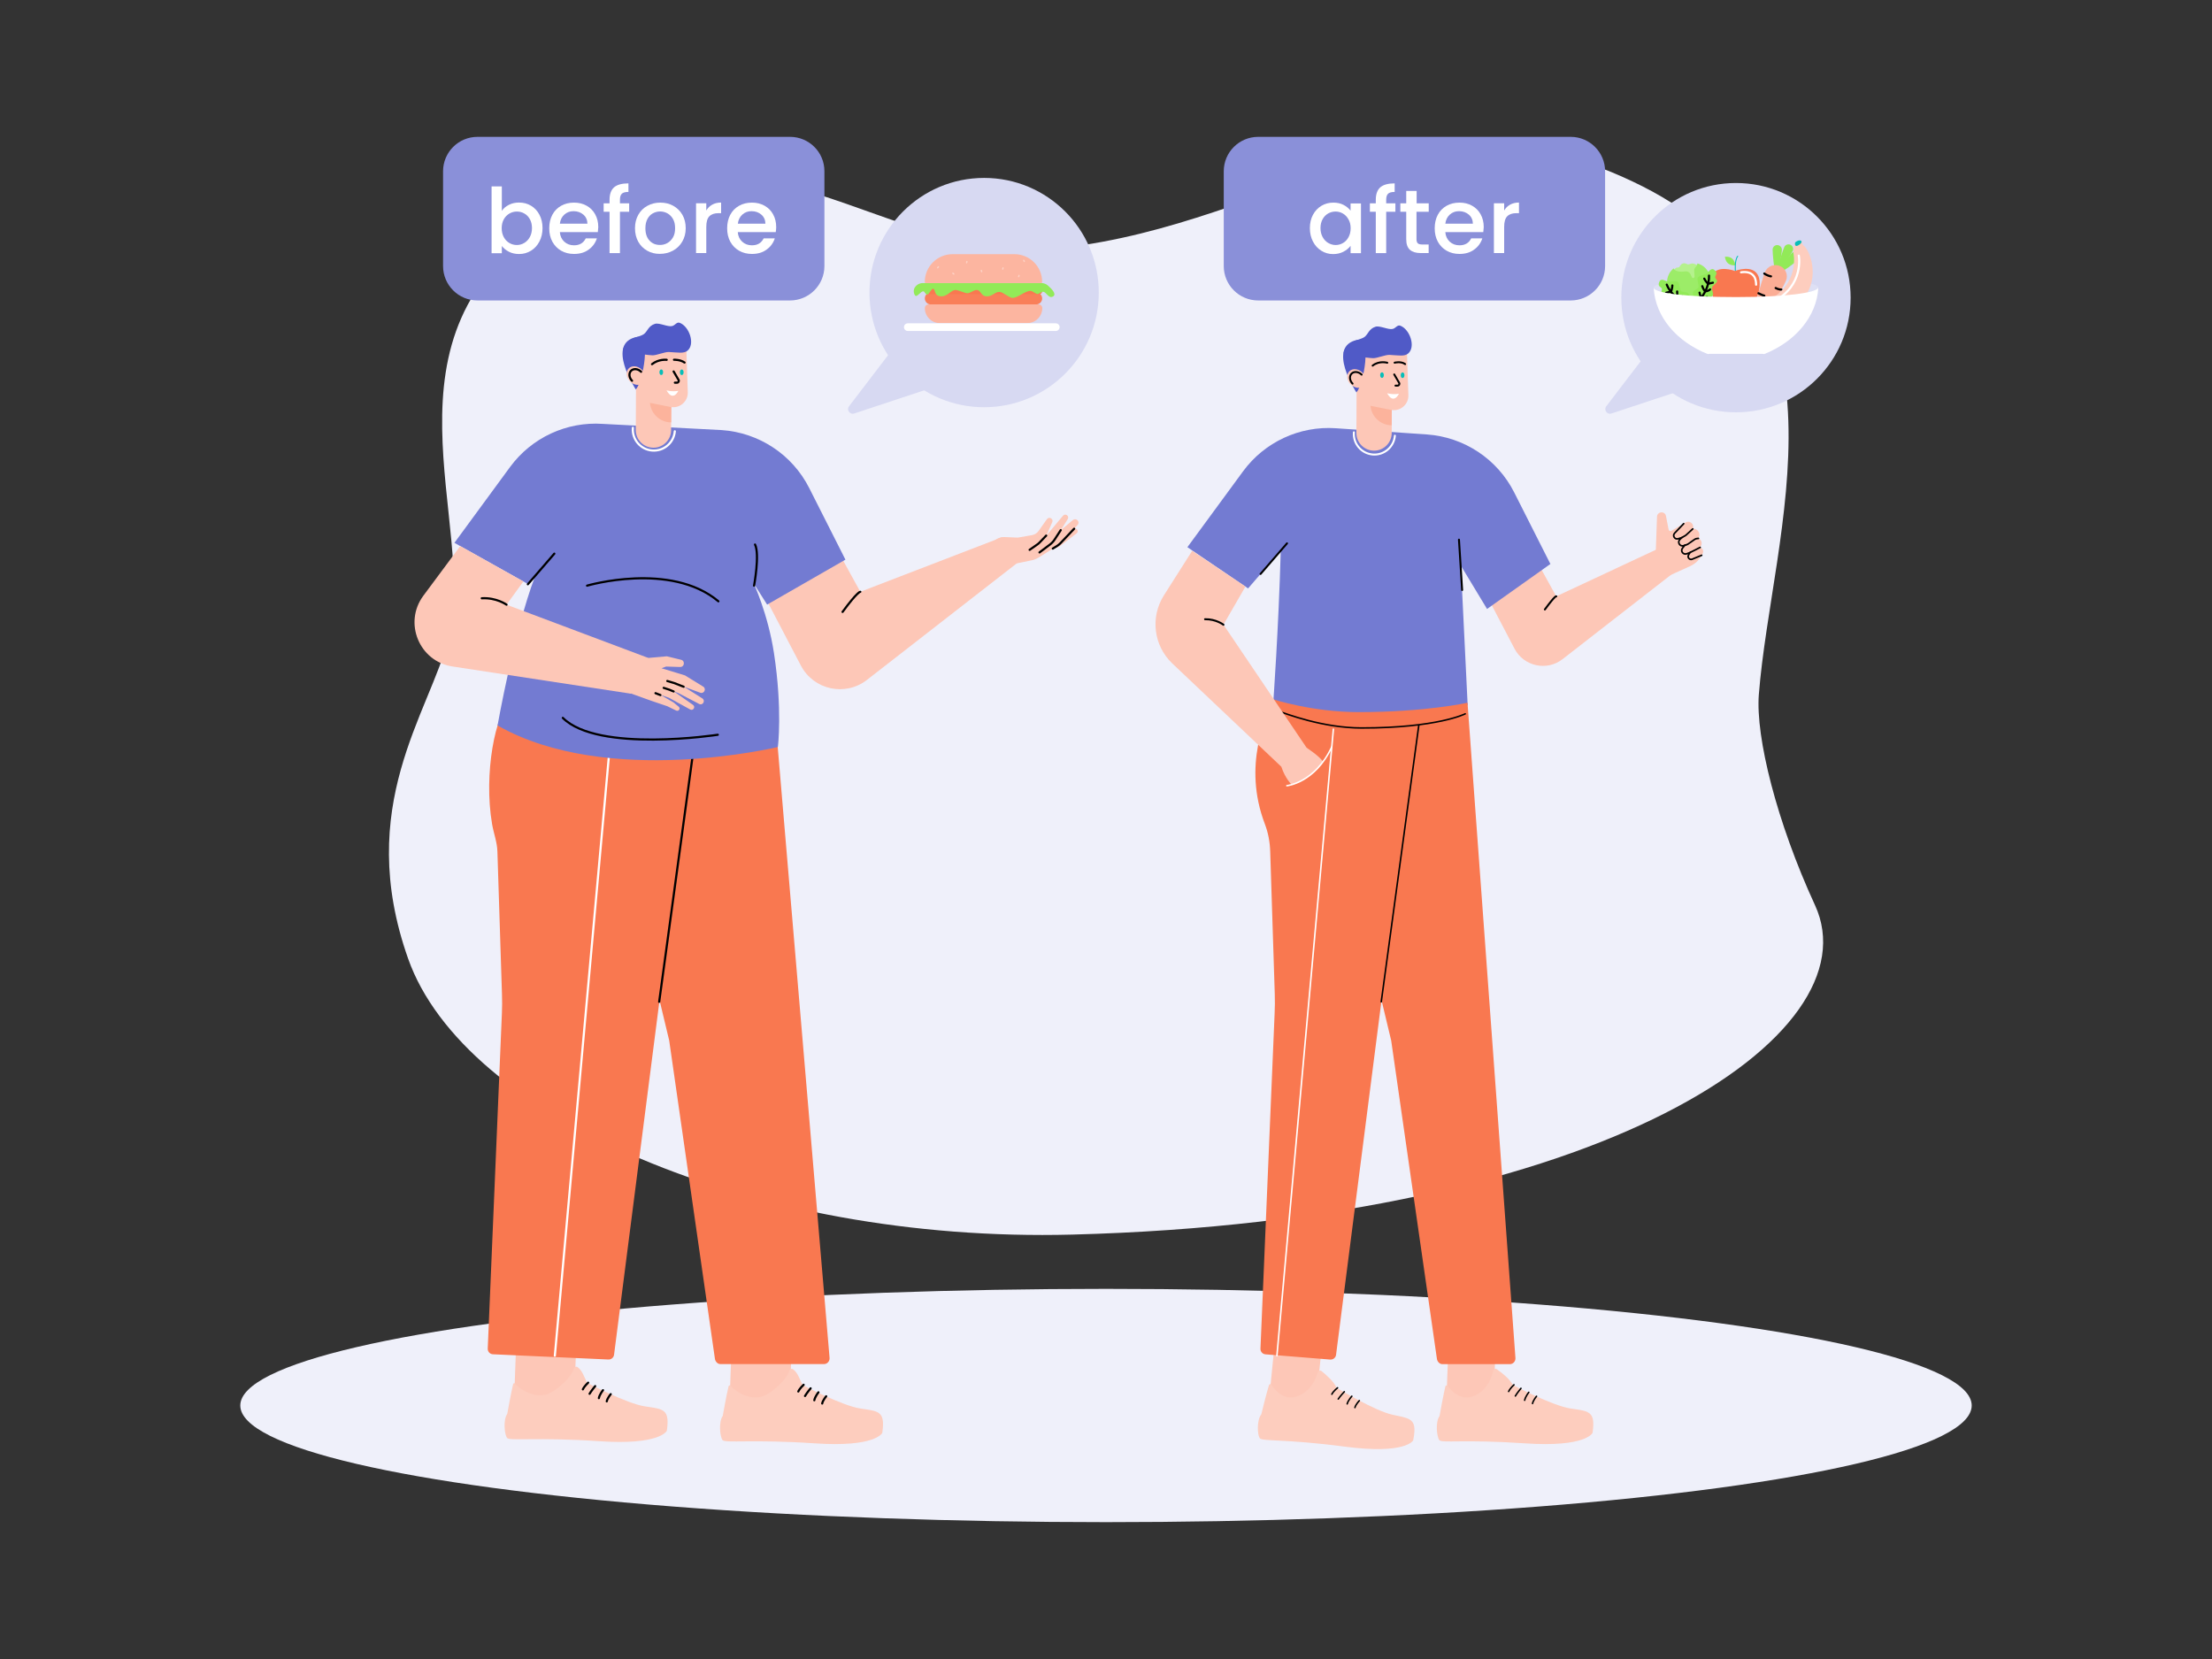 <?xml version="1.0" encoding="utf-8"?>
<svg xmlns="http://www.w3.org/2000/svg" enable-background="new 0 0 300 225" id="Layer_1" version="1.1" viewBox="0 0 300 225" x="0" y="0">
  <rect x="0" y="0" width="300" height="225" fill="#333333" stroke="none"/>
  <g id="XMLID_7398_">
    <g id="XMLID_1534_">
      <path d="M55.36,130.04c-7.34-20.72,2.86-33.26,5.48-43.49c4-15.61-10.86-41.22,13.62-56.52&#xA;			c28.03-17.51,45.43,6.31,69.53,3.59c29.96-3.39,48.52-23.57,78.73-8.37c30.02,15.11,17.56,46.78,15.82,68.95&#xA;			c-0.45,5.77,2.42,17.29,7.62,28.57c8.11,17.59-28.86,42.77-100.72,44.67C101.86,168.58,62.91,151.33,55.36,130.04z" fill="#eff0fa" id="XMLID_2392_"/>
      <ellipse cx="150" cy="190.62" fill="#eff0fa" id="XMLID_2391_" rx="117.41" ry="15.82"/>
    </g>
    <g id="XMLID_1685_">
      <g id="XMLID_2668_">
        <polygon fill="#fdc7b7" id="XMLID_2678_" points="107.06 190.89 98.92 190.81 99.23 182.41 107.38 182.5"/>
        <path d="M98.02,192.03c0,0,0.52-2.91,0.79-4.01c0.03-0.14,0.22-0.18,0.3-0.06&#xA;				c0.51,0.69,2.85,2.3,4.83,1.19c1.54-0.86,2.94-2.44,3.11-3.24c0.05-0.23,0.32-0.34,0.51-0.2c0.63,0.44,0.88,1.32,1.29,2.12&#xA;				c0,0,5.35,2.83,7.85,3.2c1.01,0.15,1.76,0.23,2.26,0.48c0.74,0.36,0.95,1.06,0.7,2.82c0,0-0.86,1.99-9.2,1.42&#xA;				c-8.34-0.57-12.15,0.01-12.48-0.45C97.65,194.82,97.43,192.9,98.02,192.03z" fill="#fdcdbe" id="XMLID_2677_"/>
        <path d="M108.99,187.81c0,0-0.53,0.48-0.72,0.91" fill="none" id="XMLID_2676_" stroke="#000" stroke-linecap="round" stroke-miterlimit="10" stroke-width=".292"/>
        <path d="M109.94,188.29c0,0-0.53,0.64-0.76,1.04" fill="none" id="XMLID_2675_" stroke="#000" stroke-linecap="round" stroke-miterlimit="10" stroke-width=".292"/>
        <path d="M111,188.83c0,0-0.47,0.59-0.56,1.08" fill="none" id="XMLID_2674_" stroke="#000" stroke-linecap="round" stroke-miterlimit="10" stroke-width=".292"/>
        <path d="M112.05,189.37c0,0-0.47,0.56-0.54,0.98" fill="none" id="XMLID_2673_" stroke="#000" stroke-linecap="round" stroke-miterlimit="10" stroke-width=".292"/>
      </g>
      <g id="XMLID_2304_">
        <polygon fill="#fdc7b7" id="XMLID_2375_" points="77.84 190.6 69.7 190.51 70.01 182.12 78.16 182.21"/>
        <path d="M68.8,191.74c0,0,0.52-2.91,0.79-4.01c0.03-0.14,0.22-0.18,0.3-0.06&#xA;				c0.51,0.69,2.85,2.3,4.83,1.19c1.54-0.86,2.94-2.44,3.11-3.24c0.05-0.23,0.32-0.34,0.51-0.2c0.63,0.44,0.88,1.32,1.29,2.12&#xA;				c0,0,5.35,2.83,7.85,3.2c1.01,0.15,1.76,0.23,2.26,0.48c0.74,0.36,0.95,1.06,0.7,2.82c0,0-0.86,1.99-9.2,1.42&#xA;				c-8.34-0.57-12.15,0.01-12.48-0.45C68.43,194.53,68.21,192.61,68.8,191.74z" fill="#fdcdbe" id="XMLID_2374_"/>
        <path d="M79.77,187.52c0,0-0.53,0.48-0.72,0.91" fill="none" id="XMLID_2358_" stroke="#000" stroke-linecap="round" stroke-miterlimit="10" stroke-width=".292"/>
        <path d="M80.72,187.99c0,0-0.53,0.64-0.76,1.04" fill="none" id="XMLID_2357_" stroke="#000" stroke-linecap="round" stroke-miterlimit="10" stroke-width=".292"/>
        <path d="M81.78,188.54c0,0-0.47,0.59-0.56,1.08" fill="none" id="XMLID_2314_" stroke="#000" stroke-linecap="round" stroke-miterlimit="10" stroke-width=".292"/>
        <path d="M82.83,189.08c0,0-0.47,0.56-0.54,0.98" fill="none" id="XMLID_2306_" stroke="#000" stroke-linecap="round" stroke-miterlimit="10" stroke-width=".292"/>
      </g>
      <path d="M68.08,134.83l-0.62-19.37c-0.04-1.26-0.51-2.45-0.72-3.69c-1.19-6.93,0.5-15.08,2.46-16.68&#xA;			c0,0,10.88,1.49,17.13,1.49c9.11,0,18.65-1.12,18.65-1.12l7.53,88.71c0.03,0.43-0.31,0.83-0.74,0.83H97.69&#xA;			c-0.37,0-0.68-0.35-0.73-0.72l-6.2-43.16l-1.31-5.47l-6.17,48.09c-0.05,0.39-0.4,0.67-0.79,0.64l-15.66-0.71&#xA;			c-0.4-0.03-0.7-0.37-0.68-0.77l1.92-45.46C68.11,136.58,68.11,135.7,68.08,134.83z" fill="#f97850" id="XMLID_2660_"/>
      <line fill="none" id="XMLID_2558_" stroke="#000" stroke-linecap="round" stroke-miterlimit="10" stroke-width=".292" x1="89.4" x2="94.5" y1="135.87" y2="98.39"/>
      <line fill="none" id="XMLID_2432_" stroke="#fff" stroke-linecap="round" stroke-miterlimit="10" stroke-width=".292" x1="82.91" x2="75.25" y1="98.89" y2="183.87"/>
      <g id="XMLID_1687_">
        <path d="M133.82,74.41l2.54,2.31l3.46-0.71c0.37-0.06,0.73-0.2,1.05-0.4l1.91-1.2l0.62-0.16&#xA;				c0.12-0.03,0.22-0.08,0.32-0.16l2.3-1.76c0.32-0.25,0.05-0.75-0.33-0.62h0l0.46-0.52c0.38-0.43-0.2-1.02-0.64-0.66l-1.63,1.37&#xA;				l0.93-1.5c0.26-0.41-0.32-0.83-0.64-0.46l-2.26,2.7l0.8-1.82c0.2-0.46-0.43-0.82-0.72-0.41l-1.15,1.62&#xA;				c-0.2,0.28-0.51,0.48-0.85,0.54l-1.87,0.33c-0.05,0.01-0.11,0.01-0.16,0.01l-1.67-0.07c-0.59-0.03-1.16,0.2-1.56,0.63&#xA;				L133.82,74.41z" fill="#fdc7b7" id="XMLID_1717_"/>
        <path d="M145.68,71.71l-1.84,1.94c-0.15,0.16-0.33,0.3-0.52,0.42l-0.54,0.33" fill="none" id="XMLID_1716_" stroke="#000" stroke-linecap="round" stroke-miterlimit="10" stroke-width=".292"/>
        <path d="M143.86,71.9l-0.83,1.28c-0.17,0.26-0.39,0.49-0.64,0.68l-1.41,1.06" fill="none" id="XMLID_1713_" stroke="#000" stroke-linecap="round" stroke-miterlimit="10" stroke-width=".292"/>
        <path d="M141.89,72.64l-0.88,0.92c-0.1,0.11-0.22,0.21-0.34,0.29l-1.03,0.72" fill="none" id="XMLID_1691_" stroke="#000" stroke-linecap="round" stroke-miterlimit="10" stroke-width=".292"/>
      </g>
      <g id="XMLID_2606_">
        <path d="M100.8,75.33l7.82,14.94c1.73,3.3,6.02,4.23,8.96,1.94l20.68-16.09l-2.33-3.27l-19.25,7.41&#xA;				l-6.32-11.48L100.8,75.33z" fill="#fdc7b7" id="XMLID_2608_"/>
        <path d="M116.68,80.26c0,0-0.37-0.05-2.41,2.73" fill="none" id="XMLID_2607_" stroke="#000" stroke-linecap="round" stroke-miterlimit="10" stroke-width=".292"/>
      </g>
      <path d="M105.5,101.31c0,0-23.13,5.57-38.02-2.92c0,0,2.27-12.79,5.05-20.13l-0.92,0.95l-9.98-5.59&#xA;			l7.55-10.29c2.92-3.97,7.66-6.18,12.58-5.84l16.13,0.84c5.06,0.35,9.57,3.33,11.86,7.86l4.91,9.71L104.04,82l-1.84-2.91&#xA;			c0,0,1.95,4.13,2.77,9.5C106.14,96.25,105.5,101.31,105.5,101.31z" fill="#737bd2" id="XMLID_2605_"/>
      <path d="M85.83,58.02c-0.13,1.57,1.04,2.95,2.61,3.08h0c1.57,0.13,2.95-1.04,3.08-2.61" fill="none" id="XMLID_2604_" stroke="#fff" stroke-linecap="round" stroke-miterlimit="10" stroke-width=".292"/>
      <line fill="none" id="XMLID_2603_" stroke="#000" stroke-linecap="round" stroke-miterlimit="10" stroke-width=".292" x1="71.59" x2="75.18" y1="79.24" y2="75.09"/>
      <path d="M79.62,79.43c0,0,11.3-3.32,17.81,2.12" fill="none" id="XMLID_2581_" stroke="#000" stroke-linecap="round" stroke-miterlimit="10" stroke-width=".292"/>
      <path d="M97.35,99.65c0,0-16.24,2.5-21.02-2.29" fill="none" id="XMLID_2179_" stroke="#000" stroke-linecap="round" stroke-miterlimit="10" stroke-width=".292"/>
      <path d="M102.27,79.43c0,0,0.79-4.25,0.13-5.58" fill="none" id="XMLID_2579_" stroke="#000" stroke-linecap="round" stroke-miterlimit="10" stroke-width=".292"/>
      <g id="XMLID_2719_">
        <path d="M85.43,90.15l1.88-0.8c0.13-0.06,0.27-0.09,0.41-0.1l2.71-0.24l1.94,0.47&#xA;				c0.58,0.14,0.46,1-0.13,0.98l-1.9-0.06l-0.62,0.23l3.18,0.97l2.47,1.52c0.47,0.29,0.12,1.02-0.4,0.83l-2.24-0.83l2.52,1.6&#xA;				c0.47,0.3,0.06,1.01-0.43,0.75l-2.81-1.47l-0.64-0.24l2.62,1.84c0.38,0.27,0.02,0.85-0.39,0.62l-2.86-1.58l-1.16-0.4l1.77,1.03&#xA;				l0.7,0.58c0.28,0.24,0,0.68-0.34,0.52l-1.21-0.59l-2.18-0.74l-3.74-1.34L85.43,90.15z" fill="#fdc7b7" id="XMLID_2723_"/>
        <polyline fill="none" id="XMLID_2722_" points="92.72 93.14 91.47 92.65 90.5 92.36" stroke="#000" stroke-linecap="round" stroke-miterlimit="10" stroke-width=".292"/>
        <polyline fill="none" id="XMLID_2721_" points="91.36 93.78 90.78 93.54 90.01 93.29" stroke="#000" stroke-linecap="round" stroke-miterlimit="10" stroke-width=".292"/>
        <line fill="none" id="XMLID_2720_" stroke="#000" stroke-linecap="round" stroke-miterlimit="10" stroke-width=".292" x1="89.57" x2="88.9" y1="94.27" y2="94.01"/>
      </g>
      <g id="XMLID_904_">
        <path d="M91.05,51.38l-4.79-0.02l-0.03,6.95c-0.01,1.32,1.06,2.4,2.38,2.41l0,0&#xA;				c1.32,0.01,2.4-1.06,2.41-2.38L91.05,51.38z" fill="#fdc7b7" id="XMLID_1089_"/>
        <path d="M88.14,54.02l2.91,0.01l-0.02,3.26l0,0c-1.61-0.01-2.9-1.32-2.89-2.92L88.14,54.02z" fill="#fcb39c" id="XMLID_1088_"/>
        <path d="M93.07,46.86l0.21,6.34c0.04,1.27-1.12,2.24-2.36,1.99l-4.5-0.9l0.04-7.48L93.07,46.86z" fill="#fdc7b7" id="XMLID_1087_"/>
        <g id="XMLID_1068_">
          <path d="M90.42,48.8c0,0-1.1-0.13-1.99,0.59" fill="none" id="XMLID_1086_" stroke="#000" stroke-linecap="round" stroke-miterlimit="10" stroke-width=".292"/>
          <path d="M91.41,48.79c0,0,0.86-0.03,1.43,0.38" fill="none" id="XMLID_1073_" stroke="#000" stroke-linecap="round" stroke-miterlimit="10" stroke-width=".292"/>
          <ellipse cx="92.44" cy="50.48" fill="#07beb8" id="XMLID_1072_" rx=".38" ry=".25" transform="matrix(.005 -1 1 .005 41.521 142.677)"/>
          <ellipse cx="89.65" cy="50.47" fill="#07beb8" id="XMLID_1071_" rx=".38" ry=".25" transform="matrix(.005 -1 1 .005 38.765 139.88)"/>
          <path d="M91.36,50.38l0.67,1.15c0.09,0.16-0.02,0.37-0.21,0.37l-0.29,0" fill="none" id="XMLID_1070_" stroke="#000" stroke-linecap="round" stroke-miterlimit="10" stroke-width=".292"/>
          <path d="M90.4,52.94c0,0,0.73,0.22,1.6,0.07C92,53,91.29,54.55,90.4,52.94z" fill="#fff" id="XMLID_1069_"/>
        </g>
        <path d="M86.23,52.82c0,0-4.17-6.33,0.18-7.13C88.36,45.33,87.23,51.77,86.23,52.82z" fill="#505ac7" id="XMLID_1064_"/>
        <g id="XMLID_1061_">
          <ellipse cx="86.25" cy="50.94" fill="#fdc7b7" id="XMLID_1063_" rx="1.13" ry="1.38" transform="rotate(-44.733 86.246 50.942)"/>
          <path d="M85.72,51.64c-0.41-0.41-0.47-1.02-0.13-1.36s0.95-0.27,1.36,0.14" fill="none" id="XMLID_1062_" stroke="#000" stroke-linecap="round" stroke-miterlimit="10" stroke-width=".292"/>
        </g>
        <path d="M84.84,46.71c0.8-1.05,1.9-0.97,2.49-1.4c0.49-0.36,0.59-1.11,1.5-1.39&#xA;				c0.58-0.18,1.74,0.45,2.33,0.3c0.41-0.1,0.62-0.59,1.02-0.44c1.31,0.49,2.14,2.9,1.05,3.79c-0.51,0.41-1.28,0.23-2.52,0.17&#xA;				c-0.56-0.02-1.64,0.45-2.2,0.45c-0.55,0-1.72-0.27-2.24-0.08C85.42,48.42,83.8,48.07,84.84,46.71z" fill="#505ac7" id="XMLID_1060_"/>
      </g>
      <g id="XMLID_1726_">
        <path d="M62.42,74.06l-5,6.73c-2.72,3.66-0.57,8.91,3.94,9.6l24.2,3.69l2.36-4.85L68.7,82.01&#xA;				l2.28-3.15L62.42,74.06z" fill="#fdc7b7" id="XMLID_1728_"/>
        <path d="M68.7,82.01c0,0-1.37-0.99-3.36-0.87" fill="none" id="XMLID_1727_" stroke="#000" stroke-linecap="round" stroke-miterlimit="10" stroke-width=".292"/>
      </g>
    </g>
    <g id="XMLID_1934_">
      <g id="XMLID_2315_">
        <path d="M226.4,78.06l2.81-1.27c0.68-0.31,1.24-0.83,1.59-1.49l0.12-0.22&#xA;				c0.11-0.2,0.09-0.44-0.03-0.61c-0.07-0.11-0.17-0.19-0.3-0.24l0.09-0.16c0.15-0.25,0.14-0.56-0.02-0.79&#xA;				c-0.07-0.11-0.18-0.21-0.31-0.27l0.06-0.13c0.13-0.28,0.09-0.57-0.06-0.8c-0.16-0.24-0.44-0.4-0.77-0.37&#xA;				c0.26-0.61-0.41-1.19-0.97-0.86l-1.92,1.14c-0.16,0.09-0.36,0-0.39-0.18l-0.35-1.81c-0.09-0.56-0.74-0.65-1.05-0.33&#xA;				c-0.1,0.1-0.17,0.24-0.17,0.42l-0.03,0.83l-0.15,4.28L226.4,78.06z" fill="#fdc7b7" id="XMLID_2356_"/>
        <g id="XMLID_2316_">
          <path d="M228.35,71.02l-1.23,1.29c-0.33,0.34,0.02,0.9,0.47,0.76l0.49-0.15l-0.26,0.26&#xA;					c-0.36,0.37,0.01,0.98,0.51,0.83l0.16-0.05l-0.3,0.38c-0.31,0.39,0.08,0.93,0.55,0.77l0.45-0.16L229,75.28&#xA;					c-0.18,0.33,0.16,0.7,0.5,0.56l1.29-0.53" fill="none" id="XMLID_2355_" stroke="#000" stroke-linecap="round" stroke-miterlimit="10" stroke-width=".22"/>
          <path d="M229.58,71.73l-0.88,0.81c-0.04,0.03-0.08,0.06-0.12,0.09l-0.5,0.29" fill="none" id="XMLID_2353_" stroke="#000" stroke-linecap="round" stroke-miterlimit="10" stroke-width=".22"/>
          <path d="M230.35,73.02l-0.2,0.02c-0.1,0.01-0.2,0.05-0.29,0.1l-0.96,0.67&#xA;					c-0.06,0.04-0.13,0.07-0.2,0.09l-0.21,0.05" fill="none" id="XMLID_2329_" stroke="#000" stroke-linecap="round" stroke-miterlimit="10" stroke-width=".22"/>
          <line fill="none" id="XMLID_2317_" stroke="#000" stroke-linecap="round" stroke-miterlimit="10" stroke-width=".22" x1="230.58" x2="229.18" y1="74.24" y2="74.95"/>
        </g>
      </g>
      <g id="XMLID_2530_">
        <path d="M199.7,77.07l5.7,10.9c1.26,2.41,4.39,3.09,6.53,1.42l15.08-11.73l-2.26-3.18l-13.69,6.4&#xA;				l-4.61-8.37L199.7,77.07z" fill="#fdc7b7" id="XMLID_2532_"/>
        <path d="M211.07,80.88c0,0-0.06-0.25-1.55,1.78" fill="none" id="XMLID_2531_" stroke="#000" stroke-linecap="round" stroke-miterlimit="10" stroke-width=".265"/>
      </g>
      <path d="M199.05,95.65c0,0-13.67,7.23-26.38-0.15c0,0,0.74-10.23,1.03-20.82l-4.43,5.12l-8.23-5.59&#xA;			l7.55-10.29c2.92-3.97,7.66-6.18,12.58-5.84l12.33,0.84c5.06,0.35,9.57,3.33,11.86,7.86l4.91,9.71l-8.59,6.1l-3.55-5.87&#xA;			L199.05,95.65z" fill="#737bd2" id="XMLID_2529_"/>
      <path d="M183.62,58.63c-0.13,1.53,1.01,2.88,2.55,3.01l0,0c1.53,0.13,2.88-1.01,3.01-2.55" fill="none" id="XMLID_2528_" stroke="#fff" stroke-linecap="round" stroke-miterlimit="10" stroke-width=".265"/>
      <line fill="none" id="XMLID_2527_" stroke="#000" stroke-linecap="round" stroke-miterlimit="10" stroke-width=".265" x1="170.96" x2="174.55" y1="77.84" y2="73.69"/>
      <line fill="none" id="XMLID_2463_" stroke="#000" stroke-linecap="round" stroke-miterlimit="10" stroke-width=".265" x1="198.3" x2="197.87" y1="80.02" y2="73.19"/>
      <g id="XMLID_8515_">
        <path d="M188.78,51.78l-4.79-0.02l-0.03,6.95c-0.01,1.32,1.06,2.4,2.38,2.41l0,0&#xA;				c1.32,0.01,2.4-1.06,2.41-2.38L188.78,51.78z" fill="#fdc7b7" id="XMLID_2169_"/>
        <path d="M185.86,54.41l2.91,0.01l-0.02,3.26l0,0c-1.61-0.01-2.9-1.32-2.89-2.92L185.86,54.41z" fill="#fcb39c" id="XMLID_2168_"/>
        <path d="M190.8,47.26l0.21,6.34c0.04,1.27-1.12,2.24-2.36,1.99l-4.5-0.9l0.04-7.48L190.8,47.26z" fill="#fdc7b7" id="XMLID_2166_"/>
        <g id="XMLID_2161_">
          <path d="M188.15,49.2c0,0-1.1-0.33-1.99,0.39" fill="none" id="XMLID_2165_" stroke="#000" stroke-linecap="round" stroke-miterlimit="10" stroke-width=".259"/>
          <path d="M189.14,49.19c0,0,0.86-0.23,1.43,0.19" fill="none" id="XMLID_2354_" stroke="#000" stroke-linecap="round" stroke-miterlimit="10" stroke-width=".259"/>
          <ellipse cx="190.16" cy="50.88" fill="#07beb8" id="XMLID_2352_" rx=".38" ry=".25" transform="matrix(.005 -1 1 .005 138.393 240.796)"/>
          <ellipse cx="187.38" cy="50.86" fill="#07beb8" id="XMLID_2164_" rx=".38" ry=".25" transform="matrix(.005 -1 1 .005 135.636 238)"/>
          <path d="M189.09,50.78l0.67,1.15c0.09,0.16-0.02,0.37-0.21,0.37l-0.29,0" fill="none" id="XMLID_2163_" stroke="#000" stroke-linecap="round" stroke-miterlimit="10" stroke-width=".259"/>
          <path d="M188.13,53.33c0,0,0.73,0.22,1.6,0.07C189.73,53.4,189.02,54.95,188.13,53.33z" fill="#fff" id="XMLID_2162_"/>
        </g>
        <path d="M183.96,53.22c0,0-4.17-6.33,0.18-7.13C186.08,45.73,184.96,52.17,183.96,53.22z" fill="#505ac7" id="XMLID_2160_"/>
        <g id="XMLID_2157_">
          <ellipse cx="183.98" cy="51.34" fill="#fdc7b7" id="XMLID_2159_" rx="1.13" ry="1.38" transform="rotate(-44.733 183.97 51.34)"/>
          <path d="M183.44,52.03c-0.41-0.41-0.47-1.02-0.13-1.36s0.95-0.27,1.36,0.14" fill="none" id="XMLID_2158_" stroke="#000" stroke-linecap="round" stroke-miterlimit="10" stroke-width=".259"/>
        </g>
        <path d="M182.57,47.1c0.8-1.05,1.9-0.97,2.49-1.4c0.49-0.36,0.59-1.11,1.5-1.39&#xA;				c0.58-0.18,1.74,0.45,2.33,0.3c0.41-0.1,0.62-0.59,1.02-0.44c1.31,0.49,2.14,2.9,1.05,3.79c-0.51,0.41-1.28,0.23-2.52,0.17&#xA;				c-0.56-0.02-1.64,0.45-2.2,0.45c-0.55,0-1.72-0.27-2.24-0.08C183.15,48.82,181.53,48.47,182.57,47.1z" fill="#505ac7" id="XMLID_2156_"/>
      </g>
      <g id="XMLID_2447_">
        <polygon fill="#fdc7b7" id="XMLID_2462_" points="202.53 190.89 196.13 190.81 196.45 182.41 202.84 182.5"/>
        <path d="M195.24,192.03c0,0,0.52-2.91,0.79-4.01c0.03-0.14,0.22-0.18,0.3-0.06&#xA;				c0.51,0.69,1.97,2.3,3.95,1.19c1.54-0.86,2.06-2.44,2.23-3.24c0.05-0.23,0.32-0.34,0.51-0.2c0.63,0.44,1.76,1.32,2.16,2.12&#xA;				c0,0,5.35,2.83,7.85,3.2c1.01,0.15,1.76,0.23,2.26,0.48c0.74,0.36,0.95,1.06,0.7,2.82c0,0-0.86,1.99-9.2,1.42&#xA;				c-8.34-0.57-11.27,0.01-11.6-0.45C194.87,194.82,194.64,192.9,195.24,192.03z" fill="#fdcdbe" id="XMLID_2454_"/>
        <path d="M205.33,187.81c0,0-0.53,0.48-0.72,0.91" fill="none" id="XMLID_2451_" stroke="#000" stroke-linecap="round" stroke-miterlimit="10" stroke-width=".205"/>
        <path d="M206.28,188.29c0,0-0.53,0.64-0.76,1.04" fill="none" id="XMLID_2450_" stroke="#000" stroke-linecap="round" stroke-miterlimit="10" stroke-width=".205"/>
        <path d="M207.34,188.83c0,0-0.47,0.59-0.56,1.08" fill="none" id="XMLID_2449_" stroke="#000" stroke-linecap="round" stroke-miterlimit="10" stroke-width=".205"/>
        <path d="M208.39,189.37c0,0-0.47,0.56-0.54,0.98" fill="none" id="XMLID_2448_" stroke="#000" stroke-linecap="round" stroke-miterlimit="10" stroke-width=".205"/>
      </g>
      <g id="XMLID_2436_">
        <polygon fill="#fdc7b7" id="XMLID_2446_" points="178.41 191.12 172.04 190.63 172.87 182.28 179.25 182.76"/>
        <path d="M171.07,191.8c0,0,0.69-2.87,1.04-3.96c0.04-0.14,0.23-0.16,0.31-0.04&#xA;				c0.47,0.73,1.83,2.41,3.87,1.43c1.59-0.76,2.21-2.31,2.43-3.1c0.06-0.23,0.34-0.32,0.52-0.17c0.6,0.48,1.68,1.42,2.03,2.25&#xA;				c0,0,5.16,3.15,7.63,3.67c1,0.21,1.74,0.34,2.23,0.61c0.71,0.4,0.88,1.12,0.53,2.86c0,0-0.98,1.94-9.27,0.85&#xA;				c-8.29-1.09-11.25-0.68-11.55-1.16C170.53,194.57,170.42,192.63,171.07,191.8z" fill="#fdcdbe" id="XMLID_2445_"/>
        <path d="M181.4,188.22c0,0-0.56,0.44-0.77,0.87" fill="none" id="XMLID_2444_" stroke="#000" stroke-linecap="round" stroke-miterlimit="10" stroke-width=".205"/>
        <path d="M182.32,188.75c0,0-0.57,0.61-0.82,0.99" fill="none" id="XMLID_2443_" stroke="#000" stroke-linecap="round" stroke-miterlimit="10" stroke-width=".205"/>
        <path d="M183.34,189.36c0,0-0.51,0.56-0.63,1.04" fill="none" id="XMLID_2442_" stroke="#000" stroke-linecap="round" stroke-miterlimit="10" stroke-width=".205"/>
        <path d="M184.36,189.96c0,0-0.51,0.53-0.6,0.94" fill="none" id="XMLID_2437_" stroke="#000" stroke-linecap="round" stroke-miterlimit="10" stroke-width=".205"/>
      </g>
      <path d="M172.89,134.83l-0.62-19.37c-0.04-1.26-0.27-2.51-0.72-3.69&#xA;			c-3.06-8.01,0.16-14.63,1.17-16.91c0,0,5.29,1.72,11.54,1.72c9.11,0,14.77-1.27,14.77-1.27l6.5,88.87&#xA;			c0.03,0.43-0.31,0.83-0.74,0.83h-9.18c-0.37,0-0.68-0.35-0.73-0.72l-6.2-43.16l-1.31-5.47l-6.17,48.09&#xA;			c-0.05,0.39-0.4,0.67-0.79,0.64l-8.78-0.71c-0.4-0.03-0.7-0.37-0.68-0.77l1.92-45.46C172.91,136.58,172.92,135.7,172.89,134.83z" fill="#f97850" id="XMLID_2435_"/>
      <line fill="none" id="XMLID_2434_" stroke="#000" stroke-linecap="round" stroke-miterlimit="10" stroke-width=".205" x1="187.33" x2="192.42" y1="135.87" y2="98.39"/>
      <line fill="none" id="XMLID_2433_" stroke="#fff" stroke-linecap="round" stroke-miterlimit="10" stroke-width=".205" x1="180.84" x2="173.18" y1="98.89" y2="183.87"/>
      <path d="M173.18,96.36c1.27,0.47,6.25,2.37,11.48,2.37c10.32,0,14.06-1.92,14.06-1.92" fill="none" id="XMLID_2426_" stroke="#000" stroke-linecap="round" stroke-miterlimit="10" stroke-width=".205"/>
      <g id="XMLID_2524_">
        <path d="M161.69,74.7l-3.84,6.05c-1.86,2.94-1.4,6.78,1.1,9.19l15.17,14.37l2.49-0.38l0.96-1.98&#xA;				l-11.64-17.23l2.98-5.17L161.69,74.7z" fill="#fdc7b7" id="XMLID_2526_"/>
        <path d="M165.93,84.73c0,0-1-0.78-2.5-0.75" fill="none" id="XMLID_2525_" stroke="#000" stroke-linecap="round" stroke-miterlimit="10" stroke-width=".265"/>
      </g>
      <path d="M177.2,101.41c0,0,1.74,1.12,2.24,1.9c0,0-1.73,2.48-4.25,3.12c0,0-0.9-0.86-1.4-2.42&#xA;			L177.2,101.41z" fill="#fdc7b7" id="XMLID_1641_"/>
      <path d="M174.53,106.56c0,0,3.81-0.36,6.09-5.26" fill="none" id="XMLID_905_" stroke="#fff" stroke-linecap="round" stroke-miterlimit="10" stroke-width=".204"/>
    </g>
    <g id="XMLID_2022_">
      <path d="M107.15,18.56H64.76c-2.58,0-4.67,2.09-4.67,4.67v12.85c0,2.58,2.09,4.67,4.67,4.67h42.38&#xA;			c2.58,0,4.67-2.09,4.67-4.67V23.23C111.82,20.65,109.73,18.56,107.15,18.56z" fill="#8a90d9" id="XMLID_2042_"/>
      <g id="XMLID_2023_">
        <path d="M69.02,27.78c0.41-0.21,0.87-0.31,1.38-0.31c0.6,0,1.13,0.14,1.62,0.43&#xA;				c0.48,0.29,0.86,0.69,1.14,1.22c0.28,0.53,0.42,1.13,0.42,1.81c0,0.68-0.14,1.28-0.42,1.82c-0.28,0.54-0.66,0.95-1.14,1.25&#xA;				c-0.49,0.3-1.02,0.45-1.61,0.45c-0.52,0-0.99-0.1-1.39-0.31c-0.4-0.2-0.72-0.47-0.96-0.78v0.98h-1.39v-9.06h1.39v3.32&#xA;				C68.28,28.26,68.6,27.99,69.02,27.78z M71.86,29.72c-0.19-0.34-0.44-0.6-0.76-0.77c-0.31-0.18-0.65-0.26-1.01-0.26&#xA;				c-0.35,0-0.68,0.09-1,0.27c-0.31,0.18-0.57,0.44-0.76,0.78c-0.19,0.34-0.29,0.75-0.29,1.21s0.1,0.87,0.29,1.22&#xA;				c0.19,0.35,0.45,0.61,0.76,0.79c0.31,0.18,0.65,0.27,1,0.27c0.36,0,0.7-0.09,1.01-0.28c0.31-0.18,0.57-0.45,0.76-0.8&#xA;				c0.19-0.35,0.29-0.76,0.29-1.22S72.05,30.06,71.86,29.72z" fill="#fff" id="XMLID_2037_"/>
        <path d="M81.08,31.48h-5.15c0.04,0.54,0.24,0.97,0.6,1.3c0.36,0.33,0.8,0.49,1.32,0.49&#xA;				c0.75,0,1.28-0.31,1.59-0.94h1.51c-0.2,0.62-0.57,1.13-1.11,1.52c-0.54,0.4-1.2,0.59-1.99,0.59c-0.64,0-1.22-0.14-1.73-0.43&#xA;				c-0.51-0.29-0.91-0.7-1.2-1.22c-0.29-0.53-0.43-1.14-0.43-1.83c0-0.69,0.14-1.3,0.42-1.83c0.28-0.53,0.68-0.93,1.19-1.22&#xA;				c0.51-0.29,1.1-0.43,1.76-0.43c0.64,0,1.2,0.14,1.7,0.42c0.5,0.28,0.89,0.67,1.16,1.17c0.28,0.5,0.42,1.08,0.42,1.73&#xA;				C81.13,31.04,81.11,31.27,81.08,31.48z M79.67,30.35c-0.01-0.51-0.19-0.93-0.55-1.24c-0.36-0.31-0.8-0.47-1.34-0.47&#xA;				c-0.48,0-0.89,0.15-1.24,0.46c-0.34,0.31-0.55,0.72-0.61,1.24H79.67z" fill="#fff" id="XMLID_2034_"/>
        <path d="M85.33,28.72h-1.25v5.61h-1.41v-5.61h-0.8v-1.14h0.8v-0.48c0-0.78,0.21-1.34,0.62-1.7&#xA;				c0.41-0.35,1.06-0.53,1.94-0.53v1.16c-0.42,0-0.72,0.08-0.89,0.24c-0.17,0.16-0.26,0.43-0.26,0.83v0.48h1.25V28.72z" fill="#fff" id="XMLID_2032_"/>
        <path d="M87.77,34c-0.51-0.29-0.92-0.7-1.21-1.22s-0.44-1.14-0.44-1.83c0-0.69,0.15-1.29,0.45-1.82&#xA;				c0.3-0.53,0.71-0.94,1.24-1.22c0.52-0.29,1.11-0.43,1.75-0.43s1.23,0.14,1.75,0.43c0.52,0.29,0.93,0.69,1.24,1.22&#xA;				c0.3,0.53,0.45,1.14,0.45,1.82c0,0.69-0.16,1.29-0.47,1.82c-0.31,0.53-0.73,0.94-1.27,1.23c-0.54,0.29-1.12,0.43-1.77,0.43&#xA;				C88.86,34.44,88.28,34.29,87.77,34z M90.5,32.97c0.31-0.17,0.57-0.43,0.77-0.77c0.2-0.34,0.29-0.76,0.29-1.25&#xA;				c0-0.49-0.09-0.9-0.28-1.24c-0.19-0.34-0.44-0.59-0.75-0.77c-0.31-0.17-0.64-0.26-1-0.26c-0.36,0-0.69,0.09-1,0.26&#xA;				c-0.31,0.17-0.55,0.43-0.73,0.77c-0.18,0.34-0.27,0.75-0.27,1.24c0,0.73,0.19,1.29,0.56,1.68c0.37,0.4,0.84,0.59,1.4,0.59&#xA;				C89.85,33.23,90.19,33.14,90.5,32.97z" fill="#fff" id="XMLID_2029_"/>
        <path d="M96.59,27.76c0.34-0.19,0.74-0.29,1.21-0.29v1.44h-0.35c-0.55,0-0.96,0.14-1.24,0.42&#xA;				c-0.28,0.28-0.42,0.76-0.42,1.44v3.55h-1.39v-6.75h1.39v0.98C95.98,28.22,96.25,27.95,96.59,27.76z" fill="#fff" id="XMLID_2027_"/>
        <path d="M105.21,31.48h-5.15c0.04,0.54,0.24,0.97,0.6,1.3c0.36,0.33,0.8,0.49,1.32,0.49&#xA;				c0.75,0,1.28-0.31,1.59-0.94h1.51c-0.2,0.62-0.57,1.13-1.11,1.52c-0.54,0.4-1.2,0.59-1.99,0.59c-0.64,0-1.22-0.14-1.73-0.43&#xA;				c-0.51-0.29-0.91-0.7-1.2-1.22c-0.29-0.53-0.43-1.14-0.43-1.83c0-0.69,0.14-1.3,0.42-1.83c0.28-0.53,0.68-0.93,1.19-1.22&#xA;				c0.51-0.29,1.1-0.43,1.76-0.43c0.64,0,1.2,0.14,1.7,0.42c0.5,0.28,0.89,0.67,1.16,1.17c0.28,0.5,0.42,1.08,0.42,1.73&#xA;				C105.26,31.04,105.25,31.27,105.21,31.48z M103.81,30.35c-0.01-0.51-0.19-0.93-0.55-1.24c-0.36-0.31-0.8-0.47-1.34-0.47&#xA;				c-0.48,0-0.89,0.15-1.24,0.46c-0.34,0.31-0.55,0.72-0.61,1.24H103.81z" fill="#fff" id="XMLID_2024_"/>
      </g>
    </g>
    <g id="XMLID_1993_">
      <path d="M213.02,18.56h-42.38c-2.58,0-4.67,2.09-4.67,4.67v12.85c0,2.58,2.09,4.67,4.67,4.67h42.38&#xA;			c2.58,0,4.67-2.09,4.67-4.67V23.23C217.69,20.65,215.6,18.56,213.02,18.56z" fill="#8a90d9" id="XMLID_2016_"/>
      <g id="XMLID_1994_">
        <path d="M178.07,29.13c0.28-0.52,0.66-0.93,1.15-1.22c0.49-0.29,1.02-0.43,1.61-0.43&#xA;				c0.53,0,0.99,0.1,1.39,0.31c0.4,0.21,0.71,0.47,0.95,0.78v-0.98h1.41v6.75h-1.41v-1c-0.24,0.32-0.56,0.58-0.97,0.8&#xA;				c-0.41,0.21-0.87,0.32-1.4,0.32c-0.58,0-1.11-0.15-1.59-0.45c-0.48-0.3-0.86-0.71-1.14-1.25c-0.28-0.53-0.42-1.14-0.42-1.82&#xA;				C177.65,30.25,177.79,29.65,178.07,29.13z M182.88,29.74c-0.19-0.34-0.44-0.6-0.75-0.78c-0.31-0.18-0.64-0.27-1-0.27&#xA;				c-0.36,0-0.69,0.09-1,0.26c-0.31,0.18-0.56,0.43-0.75,0.77c-0.19,0.34-0.29,0.74-0.29,1.21s0.1,0.87,0.29,1.22&#xA;				c0.19,0.35,0.45,0.62,0.76,0.8c0.31,0.18,0.65,0.28,1,0.28c0.36,0,0.69-0.09,1-0.27c0.31-0.18,0.56-0.44,0.75-0.79&#xA;				c0.19-0.35,0.29-0.75,0.29-1.22S183.08,30.08,182.88,29.74z" fill="#fff" id="XMLID_2009_"/>
        <path d="M189.24,28.72H188v5.61h-1.41v-5.61h-0.8v-1.14h0.8v-0.48c0-0.78,0.21-1.34,0.62-1.7&#xA;				c0.41-0.35,1.06-0.53,1.94-0.53v1.16c-0.42,0-0.72,0.08-0.89,0.24c-0.17,0.16-0.26,0.43-0.26,0.83v0.48h1.25V28.72z" fill="#fff" id="XMLID_2007_"/>
        <path d="M192.11,28.72v3.73c0,0.25,0.06,0.43,0.18,0.55c0.12,0.11,0.32,0.16,0.61,0.16h0.86v1.16&#xA;				h-1.1c-0.63,0-1.11-0.15-1.44-0.44c-0.33-0.29-0.5-0.77-0.5-1.43v-3.73h-0.8v-1.14h0.8v-1.68h1.41v1.68h1.64v1.14H192.11z" fill="#fff" id="XMLID_2005_"/>
        <path d="M201.17,31.48h-5.15c0.04,0.54,0.24,0.97,0.6,1.3c0.36,0.33,0.8,0.49,1.32,0.49&#xA;				c0.75,0,1.28-0.31,1.59-0.94h1.51c-0.2,0.62-0.57,1.13-1.11,1.52c-0.54,0.4-1.2,0.59-1.99,0.59c-0.64,0-1.22-0.14-1.73-0.43&#xA;				c-0.51-0.29-0.91-0.7-1.2-1.22c-0.29-0.53-0.43-1.14-0.43-1.83c0-0.69,0.14-1.3,0.42-1.83c0.28-0.53,0.68-0.93,1.19-1.22&#xA;				c0.51-0.29,1.1-0.43,1.76-0.43c0.64,0,1.2,0.14,1.7,0.42c0.5,0.28,0.89,0.67,1.16,1.17c0.28,0.5,0.42,1.08,0.42,1.73&#xA;				C201.22,31.04,201.2,31.27,201.17,31.48z M199.76,30.35c-0.01-0.51-0.19-0.93-0.55-1.24c-0.36-0.31-0.8-0.47-1.34-0.47&#xA;				c-0.48,0-0.89,0.15-1.24,0.46c-0.34,0.31-0.55,0.72-0.61,1.24H199.76z" fill="#fff" id="XMLID_2002_"/>
        <path d="M204.8,27.76c0.34-0.19,0.74-0.29,1.21-0.29v1.44h-0.35c-0.55,0-0.96,0.14-1.24,0.42&#xA;				c-0.28,0.28-0.42,0.76-0.42,1.44v3.55h-1.39v-6.75h1.39v0.98C204.19,28.22,204.46,27.95,204.8,27.76z" fill="#fff" id="XMLID_1995_"/>
      </g>
    </g>
    <g id="XMLID_3481_">
      <circle cx="235.44" cy="40.37" fill="#d7d9f2" id="XMLID_3347_" r="15.55"/>
      <path d="M223.98,47.08l-6.13,8.02c-0.38,0.49,0.11,1.18,0.7,0.98l11.9-3.94L223.98,47.08z" fill="#d7d9f2" id="XMLID_3346_"/>
      <g id="XMLID_1643_">
        <ellipse cx="235.44" cy="39" fill="#dee0f4" id="XMLID_3344_" rx="11.18" ry="1.28"/>
        <g id="XMLID_3331_">
          <path d="M234.92,35.07c0.39,0.32,0.44,0.91,0.44,0.91s-0.59,0.07-0.98-0.25&#xA;					c-0.39-0.32-0.44-0.91-0.44-0.91S234.53,34.74,234.92,35.07z" fill="#92ea58" id="XMLID_3343_"/>
          <g id="XMLID_3341_">
            <path d="M235.36,36.89c-0.03,0-0.06,0.01-0.06-0.02c-0.01-0.07-0.14-1.6,0.33-2.17&#xA;						c0.02-0.03,0.06-0.02,0.09,0c0.03,0.02,0.03,0.07,0.01,0.09c-0.44,0.53-0.3,2.05-0.3,2.07&#xA;						C235.42,36.89,235.4,36.89,235.36,36.89C235.36,36.89,235.36,36.89,235.36,36.89z" fill="#07beb8" id="XMLID_3342_"/>
          </g>
          <path d="M238.48,37.44c-0.71-1.67-3.18-0.69-3.18-0.69s-2.48-0.96-3.17,0.71&#xA;					c-0.68,1.63,0.71,5.35,2.98,4.8c0.14-0.03,0.28-0.03,0.42,0C237.81,42.8,239.17,39.07,238.48,37.44z" fill="#f97850" id="XMLID_3340_"/>
          <path d="M238.17,38.61c0-0.33-0.05-0.63-0.15-0.88c-0.36-0.84-1.23-0.9-1.89-0.8" fill="none" id="XMLID_3339_" stroke="#fff" stroke-linecap="round" stroke-miterlimit="10" stroke-width=".292"/>
        </g>
        <g id="XMLID_3254_">
          <path d="M241.67,33.89c-0.01,0.35-0.39,3.05-0.74,3.03c-0.35-0.01-0.53-2.73-0.52-3.08&#xA;					c0.01-0.35,0.3-0.62,0.65-0.6C241.41,33.26,241.68,33.55,241.67,33.89z" fill="#92ea58" id="XMLID_3330_"/>
          <path d="M243.91,35.21c-0.25,0.24-2.39,1.93-2.63,1.68s1.51-2.34,1.76-2.58&#xA;					c0.25-0.24,0.65-0.24,0.89,0.01S244.15,34.97,243.91,35.21z" fill="#92ea58" id="XMLID_3329_"/>
          <path d="M243.13,34.04c-0.15,0.31-1.58,2.63-1.9,2.48c-0.31-0.15,0.62-2.71,0.77-3.03&#xA;					c0.15-0.31,0.53-0.44,0.84-0.29C243.15,33.35,243.28,33.73,243.13,34.04z" fill="#92ea58" id="XMLID_3291_"/>
          <path d="M242.22,38.08c-0.33,0.79-3.53,6.69-4.32,6.36s1.14-6.76,1.47-7.54&#xA;					c0.33-0.79,1.23-1.16,2.02-0.83C242.18,36.39,242.55,37.29,242.22,38.08z" fill="#fbad95" id="XMLID_3290_"/>
          <path d="M239.28,37.1c0,0,0.4,0.3,0.91,0.38" fill="none" id="XMLID_3283_" stroke="#000" stroke-linecap="round" stroke-miterlimit="10" stroke-width=".292"/>
          <path d="M241.61,39.28c0,0-0.44-0.01-0.79-0.22" fill="none" id="XMLID_3282_" stroke="#000" stroke-linecap="round" stroke-miterlimit="10" stroke-width=".292"/>
          <path d="M238.49,39.77c0,0,0.47,0.25,0.79,0.33" fill="none" id="XMLID_3259_" stroke="#000" stroke-linecap="round" stroke-miterlimit="10" stroke-width=".292"/>
          <path d="M239.87,42.26c0,0-0.33-0.05-0.69-0.29" fill="none" id="XMLID_3258_" stroke="#000" stroke-linecap="round" stroke-miterlimit="10" stroke-width=".292"/>
          <path d="M237.77,43.14c0,0,0.22,0.22,0.52,0.22" fill="none" id="XMLID_3255_" stroke="#000" stroke-linecap="round" stroke-miterlimit="10" stroke-width=".292"/>
        </g>
        <g id="XMLID_3131_">
          <path d="M238.49,41.86c0.19,0.04,0.37,0.12,0.53,0.23c0.73,0.48,3.17,1.53,5.5-1.45&#xA;					c2.58-3.29,0.7-6.9,0.17-7.26c-0.33-0.23-0.35-0.63-0.35-0.63l-0.89,0.19c0,0-0.3,1.06-0.19,1.57c0.11,0.51,0.53,4.75-4.29,6.6&#xA;					c-0.04,0.02-0.09,0.03-0.13,0.06c-0.07,0.04-0.29,0.11-0.93-0.01c-0.06-0.01-0.12,0.02-0.13,0.08l-0.09,0.32&#xA;					c-0.02,0.06,0.02,0.12,0.08,0.14L238.49,41.86z" fill="#fdcdbe" id="XMLID_3253_"/>
          <path d="M243.96,34.67c0.11,0.51,0.53,4.75-4.29,6.6" fill="none" id="XMLID_3252_" stroke="#fff" stroke-linecap="round" stroke-miterlimit="10" stroke-width=".292"/>
          <path d="M243.79,32.67c0.18-0.11,0.55-0.09,0.54,0.13s-0.38,0.47-0.59,0.54&#xA;					c-0.23,0.08-0.32-0.13-0.3-0.34S243.69,32.73,243.79,32.67z" fill="#07beb8" id="XMLID_3137_"/>
        </g>
        <g id="XMLID_1650_">
          <path d="M230.66,36.39c-0.1-0.31-0.79-0.64-1.12-0.66c-0.17-0.01-0.4,0.12-0.57,0.13&#xA;					c-0.18,0.01-0.39-0.24-0.72-0.13c-0.36,0.11-0.39,0.42-0.53,0.51c-0.09,0.06-0.33,0.03-0.42,0.09c-0.28,0.2-0.7,0.95-0.58,1.27&#xA;					c0.27,0.73,2.92,1.04,2.92,1.04S230.85,36.97,230.66,36.39z" fill="#b5f18d" id="XMLID_3130_"/>
          <g id="XMLID_3128_">
            <path d="M226.99,36.4c0.16,0.41,0.85,0.51,1.54,0.41c0.31-0.05,0.62,0.11,0.75,0.4l0.17,0.38&#xA;						c0.09,0.2,0.38,0.12,0.37-0.09c-0.02-0.25-0.04-0.51-0.05-0.74c-0.02-0.21,0.07-0.41,0.22-0.57c0.14-0.14,0.22-0.3,0.21-0.46&#xA;						c0,0,1.81,0.3,1.92,2.85s-2.37,2.96-2.37,2.96s-2.42,0.63-3.36-1.74S226.99,36.4,226.99,36.4z" fill="#9cec68" id="XMLID_3129_"/>
          </g>
          <g id="XMLID_1665_">
            <path d="M229.68,41.53c0,0-0.38-0.56-0.47-0.8c-0.09-0.26-0.07-0.79-0.27-0.98&#xA;						c-0.18-0.17-0.73-0.11-0.92-0.26c-0.26-0.21-0.2-1.04-0.46-1.25c-0.28-0.22-0.95,0-1.3-0.03c-0.33-0.02-0.96-0.63-1.23,0.05&#xA;						c-0.27,0.66,0.29,0.61,0.36,0.92c0.03,0.12-0.11,0.43-0.05,0.54c0.15,0.26,0.82,0.28,1.01,0.51c0.19,0.24,0.08,0.88,0.35,1.02&#xA;						C227.78,41.83,229.68,41.53,229.68,41.53z" fill="#92ea58" id="XMLID_3127_"/>
            <path d="M229.68,41.53c0,0-2.77-0.75-3.63-2.93" fill="none" id="XMLID_3126_" stroke="#000" stroke-linecap="round" stroke-miterlimit="10" stroke-width=".292"/>
            <path d="M226.81,38.71c0,0-0.01,0.51-0.2,0.85c0,0-0.37,0.09-0.64,0.14" fill="none" id="XMLID_2987_" stroke="#000" stroke-linecap="round" stroke-miterlimit="10" stroke-width=".292"/>
            <path d="M227.46,39.53c0,0,0.07,0.58-0.1,0.81c0,0-0.36,0.15-0.69,0.02" fill="none" id="XMLID_1668_" stroke="#000" stroke-linecap="round" stroke-miterlimit="10" stroke-width=".292"/>
            <path d="M228.16,40.19c0,0,0.14,0.53,0.05,0.76c0,0-0.35,0.24-0.72,0.21" fill="none" id="XMLID_1667_" stroke="#000" stroke-linecap="round" stroke-miterlimit="10" stroke-width=".292"/>
          </g>
          <g id="XMLID_1656_">
            <path d="M229.7,41.52c0,0,0.08-0.66,0.06-0.91c-0.02-0.27-0.25-0.75-0.15-1&#xA;						c0.09-0.23,0.62-0.4,0.73-0.61c0.15-0.3-0.25-1.03-0.09-1.33c0.17-0.31,0.86-0.39,1.18-0.55c0.29-0.15,0.62-0.97,1.14-0.46&#xA;						c0.51,0.49-0.01,0.68,0.05,0.99c0.03,0.12,0.28,0.35,0.27,0.47c-0.03,0.29-0.64,0.59-0.71,0.88c-0.07,0.3,0.29,0.83,0.1,1.07&#xA;						C231.52,41.03,229.7,41.52,229.7,41.52z" fill="#92ea58" id="XMLID_1664_"/>
            <path d="M229.7,41.52c0,0,2.18-1.81,2.08-4.14" fill="none" id="XMLID_1663_" stroke="#000" stroke-linecap="round" stroke-miterlimit="10" stroke-width=".292"/>
            <path d="M231.14,37.79c0,0,0.22,0.46,0.53,0.69c0,0,0.37-0.07,0.64-0.14" fill="none" id="XMLID_1662_" stroke="#000" stroke-linecap="round" stroke-miterlimit="10" stroke-width=".292"/>
            <path d="M230.87,38.81c0,0,0.17,0.56,0.42,0.7c0,0,0.39-0.01,0.64-0.26" fill="none" id="XMLID_1658_" stroke="#000" stroke-linecap="round" stroke-miterlimit="10" stroke-width=".292"/>
            <path d="M230.5,39.69c0,0,0.09,0.54,0.26,0.71c0,0,0.42,0.07,0.74-0.1" fill="none" id="XMLID_1657_" stroke="#000" stroke-linecap="round" stroke-miterlimit="10" stroke-width=".292"/>
          </g>
        </g>
        <path d="M235.44,40.29c-6.87,0-10.82-0.54-11.16-1.22c0.24,3.96,3.15,7.26,7.28,8.93&#xA;				c0.1,0.04,0.22-0.01,0.33-0.01H239c0.11,0,0.22,0.05,0.33,0.01c4.13-1.67,7.04-5.01,7.28-8.97&#xA;				C246.26,39.71,242.31,40.29,235.44,40.29z" fill="#fff" id="XMLID_1649_"/>
      </g>
    </g>
    <g id="XMLID_1796_">
      <circle cx="133.47" cy="39.68" fill="#d7d9f2" id="XMLID_3907_" r="15.55"/>
      <path d="M121.28,47.08l-6.13,8.02c-0.38,0.49,0.11,1.18,0.7,0.98l11.9-3.94L121.28,47.08z" fill="#d7d9f2" id="XMLID_3906_"/>
      <g id="XMLID_1791_">
        <g id="XMLID_423_">
          <path d="M140.52,41.29h-14.27c-0.46,0-0.82-0.37-0.82-0.82v0c0-0.46,0.37-0.82,0.82-0.82h14.27&#xA;					c0.46,0,0.82,0.37,0.82,0.82v0C141.35,40.92,140.98,41.29,140.52,41.29z" fill="#f97f59" id="XMLID_829_"/>
          <path d="M140.94,39.91h-15.1c-0.23,0-0.41-0.18-0.41-0.41l0,0c0-0.23,0.18-0.41,0.41-0.41h15.1&#xA;					c0.23,0,0.41,0.18,0.41,0.41l0,0C141.35,39.73,141.16,39.91,140.94,39.91z" fill="#f97850" id="XMLID_1670_"/>
          <path d="M125.17,38.39h16.08c0.32,0,0.63,0.12,0.87,0.33c0.5,0.44,1.22,1.17,0.71,1.48&#xA;					c-0.63,0.38-0.89-0.62-1.37-0.63c-0.29-0.01-0.51,0.34-0.8,0.3c-0.18-0.03-0.64-0.38-0.82-0.41c-0.68-0.12-1.85,0.99-2.54,0.94&#xA;					c-0.51-0.04-1.24-0.79-1.75-0.81c-0.6-0.03-0.99,0.67-1.81,0.6c-0.65-0.05-0.72-0.74-1.15-0.85c-0.47-0.12-0.97,0.48-1.46,0.43&#xA;					c-0.25-0.02-1.2-0.42-1.45-0.44c-0.7-0.07-1.17,0.99-2.2,0.85c-0.8-0.11-0.6-0.93-0.91-1.01c-0.27-0.06-0.53,0.76-0.81,0.78&#xA;					c-0.25,0.03-0.3-0.44-0.56-0.44c-0.33,0.01-0.82,0.81-1.06,0.59c-0.19-0.17-0.33-0.73-0.06-1.13&#xA;					C124.33,38.6,124.73,38.39,125.17,38.39z" fill="#92ea58" id="XMLID_3860_"/>
          <path d="M139.32,43.82h-11.86c-1.12,0-2.03-0.91-2.03-2.03l0,0c0-0.28,0.23-0.51,0.51-0.51h14.91&#xA;					c0.28,0,0.51,0.23,0.51,0.51l0,0C141.35,42.92,140.44,43.82,139.32,43.82z" fill="#fcb5a0" id="XMLID_1669_"/>
          <path d="M137.57,34.47h-8.37c-2.09,0-3.78,1.69-3.78,3.78v0c0,0.08,0.06,0.14,0.14,0.14h15.64&#xA;					c0.08,0,0.14-0.06,0.14-0.14v0C141.35,36.16,139.66,34.47,137.57,34.47z" fill="#fcb5a0" id="XMLID_1671_"/>
          <ellipse cx="138.19" cy="37.45" fill="#fdd1c4" id="XMLID_1804_" rx=".18" ry=".1" transform="rotate(-71.168 138.178 37.454)"/>
          <ellipse cx="129.29" cy="37.11" fill="#fdd1c4" id="XMLID_1805_" rx=".1" ry=".18" transform="rotate(-47.84 129.289 37.105)"/>
          <ellipse cx="127.22" cy="36.25" fill="#fdd1c4" id="XMLID_424_" rx=".18" ry=".1" transform="rotate(-51.17 127.223 36.248)"/>
          <ellipse cx="133.12" cy="36.76" fill="#fdd1c4" id="XMLID_1807_" rx=".1" ry=".18" transform="rotate(-18.359 133.123 36.773)"/>
          <ellipse cx="131.12" cy="35.56" fill="#fdd1c4" id="XMLID_425_" rx=".18" ry=".1" transform="rotate(-77.732 131.113 35.556)"/>
          <ellipse cx="136.02" cy="36.42" fill="#fdd1c4" id="XMLID_1814_" rx=".18" ry=".1" transform="rotate(-78.586 136.018 36.42)"/>
          <ellipse cx="138.88" cy="35.38" fill="#fdd1c4" id="XMLID_1815_" rx=".1" ry=".18" transform="rotate(-28.006 138.882 35.378)"/>
        </g>
        <path d="M143.19,44.89h-20.07c-0.29,0-0.52-0.23-0.52-0.52l0,0c0-0.29,0.23-0.52,0.52-0.52h20.07&#xA;				c0.29,0,0.52,0.23,0.52,0.52l0,0C143.7,44.66,143.47,44.89,143.19,44.89z" fill="#fff" id="XMLID_1918_"/>
      </g>
    </g>
  </g>
</svg>